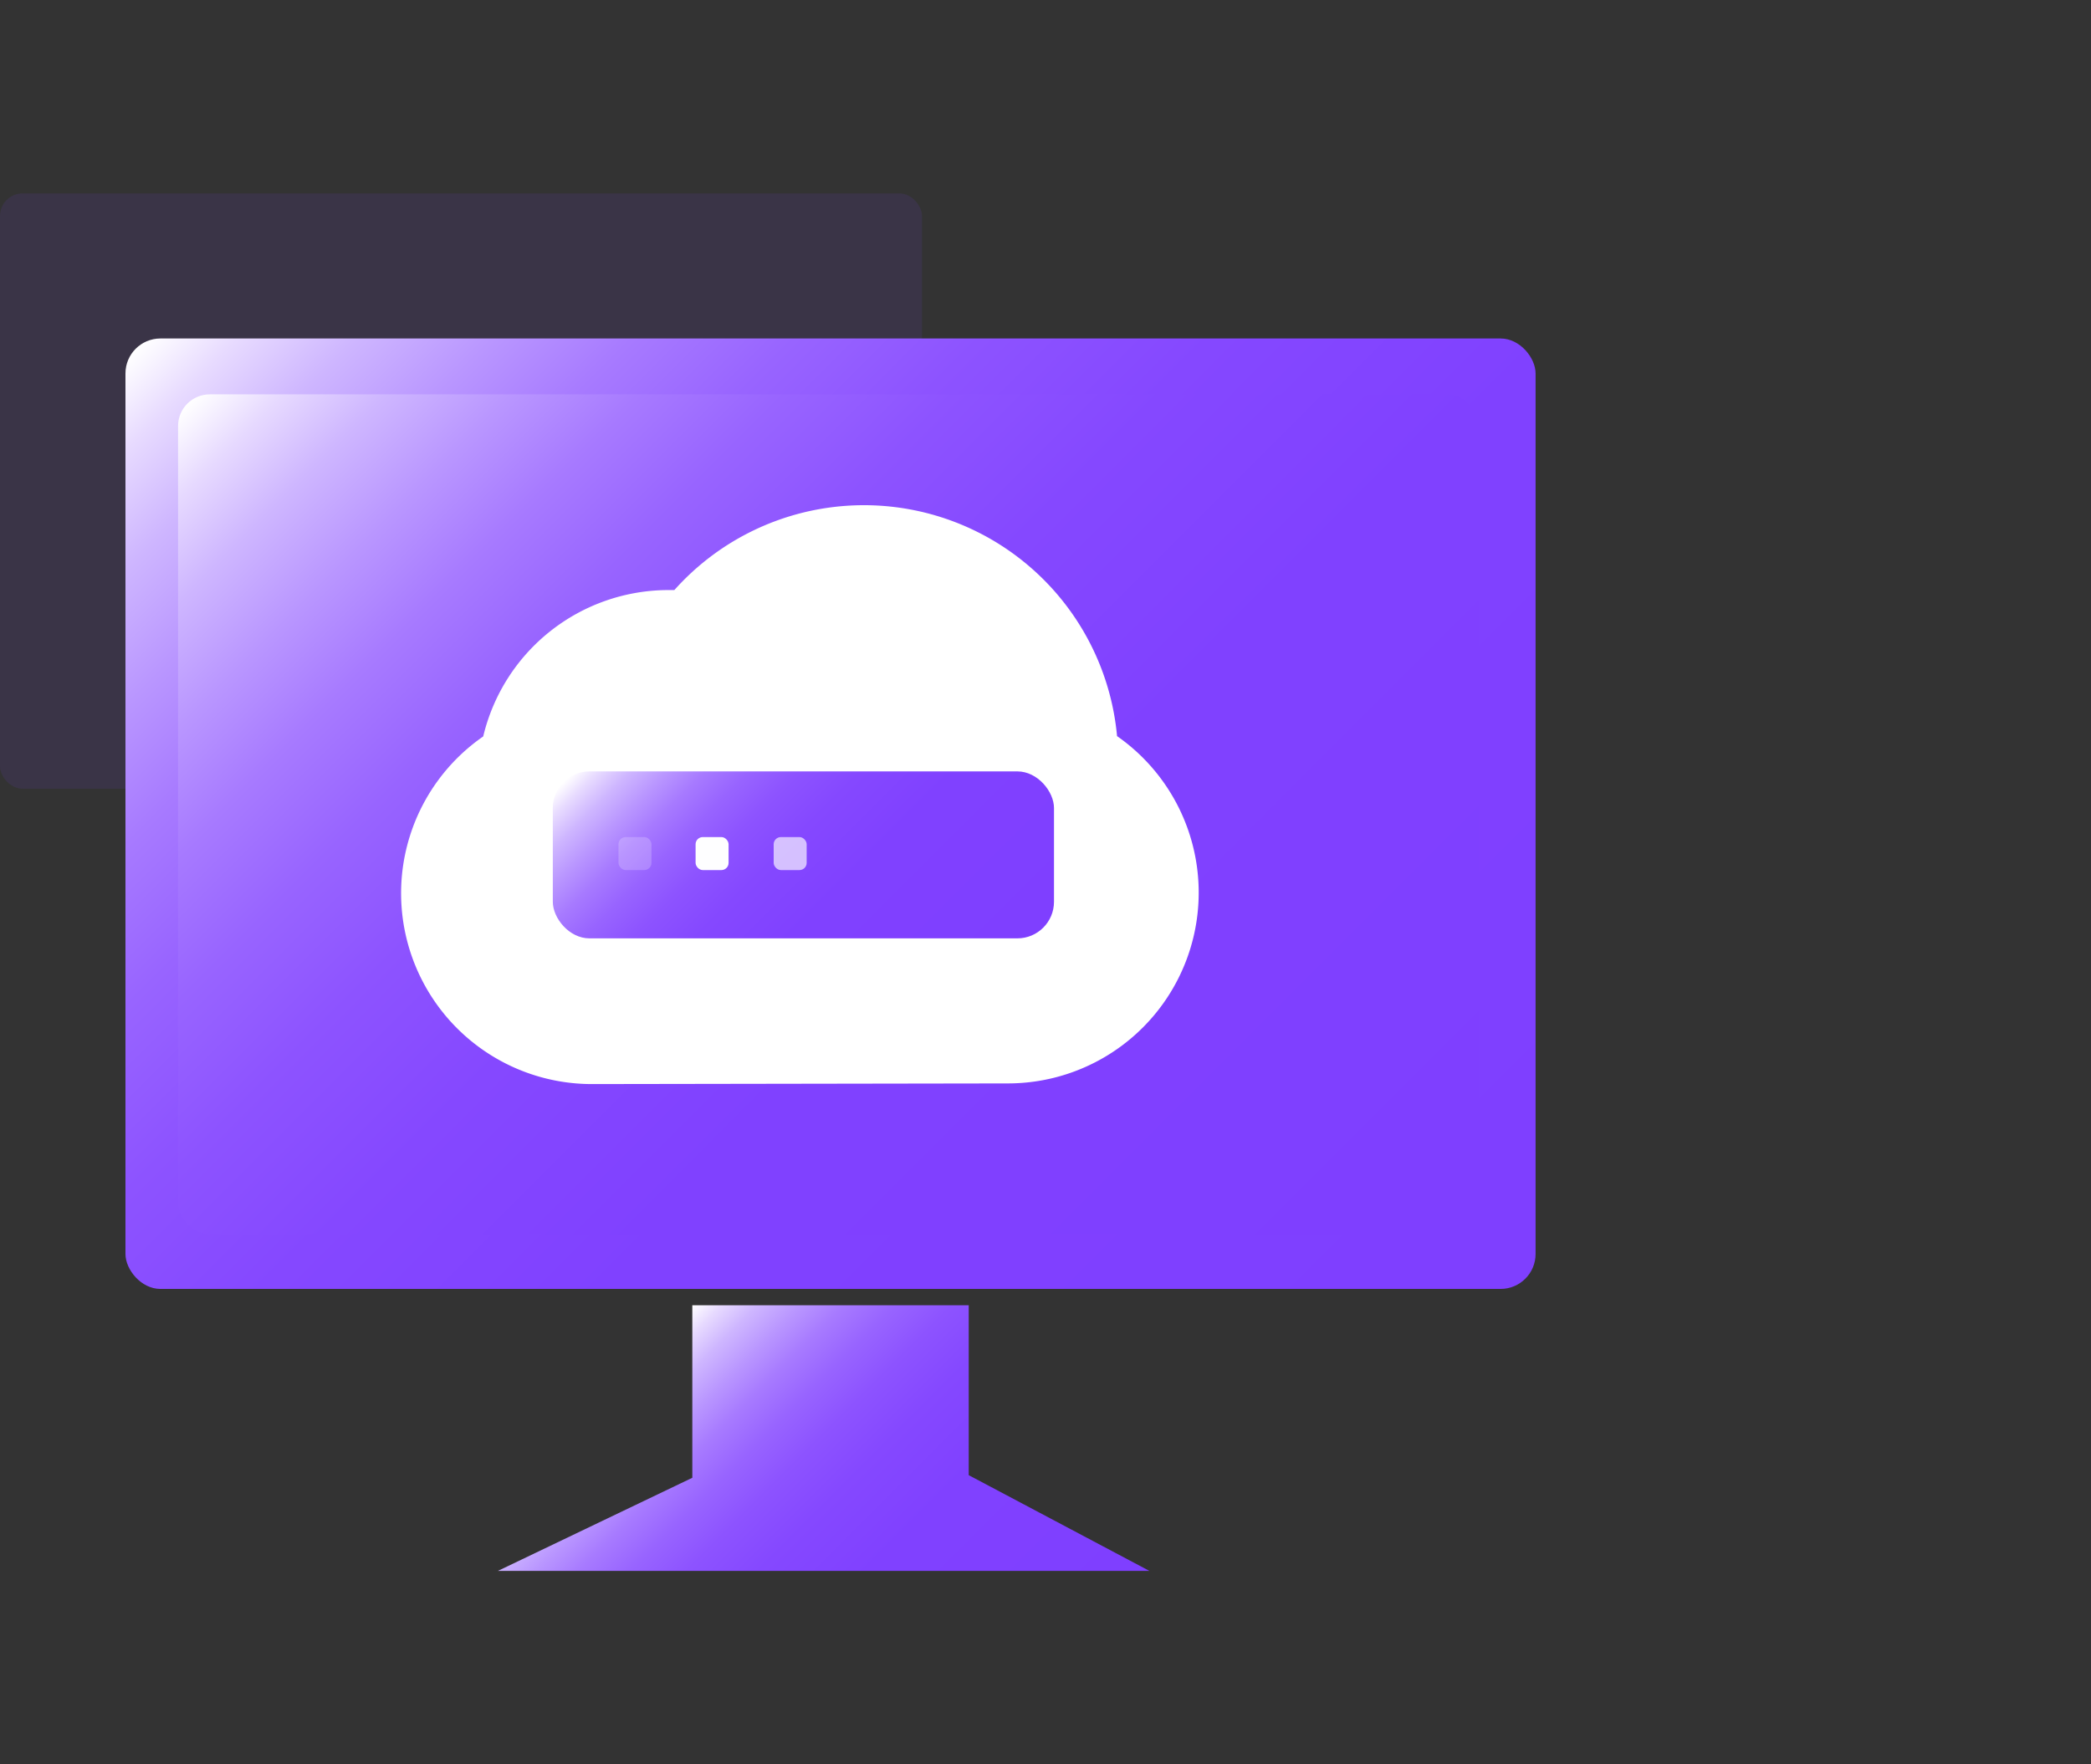 <svg id="图层_1" data-name="图层 1" xmlns="http://www.w3.org/2000/svg" xmlns:xlink="http://www.w3.org/1999/xlink" viewBox="0 0 64 54"><rect x="0" y="0" width="64" height="54" fill="#333333" stroke="none"/><defs><style>.cls-1{fill:#7f3fff;opacity:0.1;}.cls-2{fill:url(#未命名的渐变_12);}.cls-3{fill:url(#未命名的渐变_12-2);}.cls-4,.cls-7,.cls-8,.cls-9{fill:#fff;}.cls-5{fill:url(#未命名的渐变_12-3);}.cls-6{fill:url(#未命名的渐变_12-4);}.cls-7{opacity:0.21;}.cls-8{opacity:0.99;}.cls-9{opacity:0.66;}</style><linearGradient id="未命名的渐变_12" x1="43.17" y1="42.65" x2="7.67" y2="7.16" gradientUnits="userSpaceOnUse"><stop offset="0" stop-color="#7f3fff"/><stop offset="0.39" stop-color="#8041ff"/><stop offset="0.54" stop-color="#8548ff"/><stop offset="0.64" stop-color="#8d53ff"/><stop offset="0.72" stop-color="#9864ff"/><stop offset="0.79" stop-color="#a77aff"/><stop offset="0.85" stop-color="#b996ff"/><stop offset="0.91" stop-color="#ceb6ff"/><stop offset="0.96" stop-color="#e7daff"/><stop offset="1" stop-color="#fff"/></linearGradient><linearGradient id="未命名的渐变_12-2" x1="41.46" y1="41.02" x2="9.26" y2="8.83" xlink:href="#未命名的渐变_12"/><linearGradient id="未命名的渐变_12-3" x1="30.85" y1="52.42" x2="19.79" y2="41.36" xlink:href="#未命名的渐变_12"/><linearGradient id="未命名的渐变_12-4" x1="29.37" y1="30.95" x2="19.8" y2="21.38" xlink:href="#未命名的渐变_12"/></defs><rect class="cls-1" y="5.92" width="28.22" height="18.22" rx="0.69"/><rect class="cls-2" x="3.84" y="10.36" width="43.16" height="29.09" rx="1.07"/><rect class="cls-3" x="5.45" y="12.07" width="39.82" height="25.71" rx="0.97"/><path class="cls-4" d="M18.11,33.18a5.84,5.84,0,0,1-3.32-10.64,5.83,5.83,0,0,1,5.67-4.48l.18,0a7.78,7.78,0,0,1,13.55,4.47,5.84,5.84,0,0,1-3.34,10.63Z"/><polygon class="cls-5" points="35.18 48.08 15.24 48.08 21.19 45.23 21.19 39.95 29.65 39.95 29.65 45.15 35.18 48.08"/><rect class="cls-6" x="16.92" y="23.61" width="15.34" height="5.11" rx="1.12"/><rect class="cls-7" x="18.93" y="25.62" width="1.01" height="1.01" rx="0.22"/><rect class="cls-8" x="21.29" y="25.62" width="1.01" height="1.01" rx="0.22"/><rect class="cls-9" x="23.68" y="25.62" width="1.01" height="1.01" rx="0.22"/></svg>
